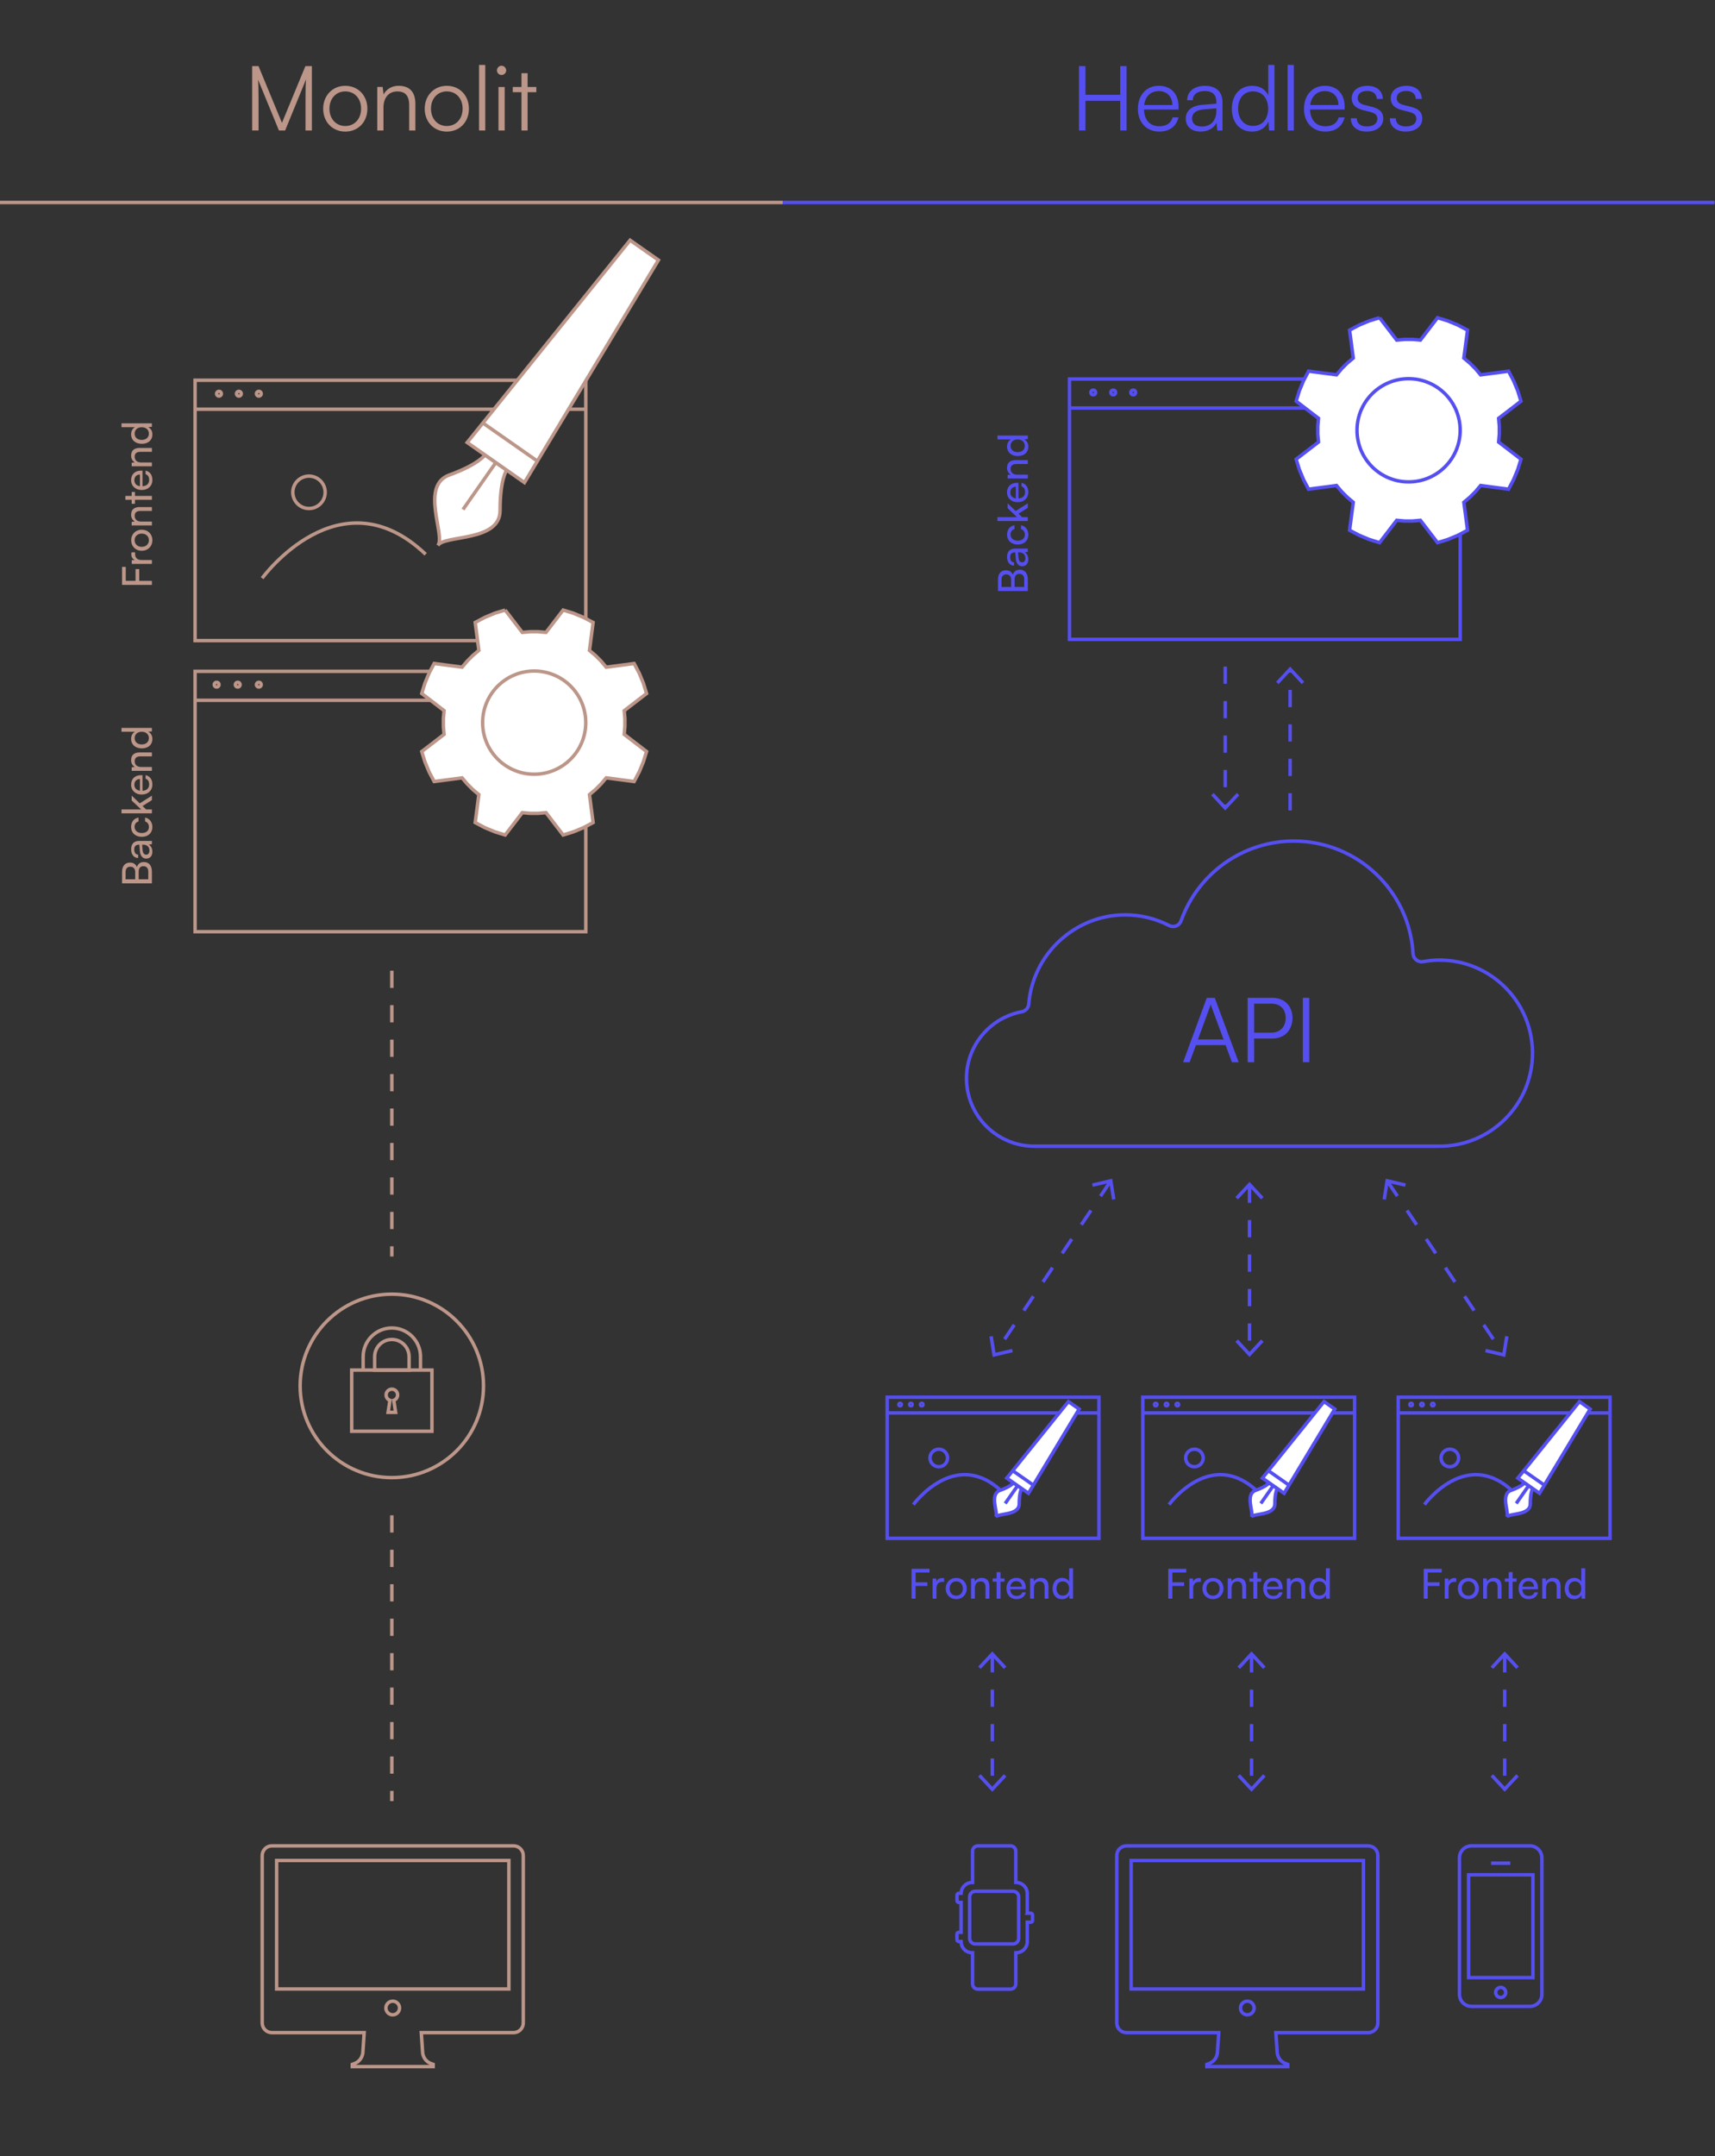 <?xml version="1.0" encoding="UTF-8"?>
<svg id="Lag_1" xmlns="http://www.w3.org/2000/svg" viewBox="0 0 498.14 625.92">
  <rect x="0" y="0" width="498.14" height="625.92" fill="#333333" stroke="none"/>
  <defs>
    <style>
      .cls-1 {
        stroke-dasharray: 5;
      }

      .cls-1, .cls-2, .cls-3, .cls-4, .cls-5, .cls-6 {
        stroke-miterlimit: 10;
      }

      .cls-1, .cls-2, .cls-3, .cls-6 {
        fill: none;
      }

      .cls-1, .cls-5, .cls-6 {
        stroke: #bc9689;
      }

      .cls-7 {
        fill: #bc9689;
      }

      .cls-2, .cls-3, .cls-4 {
        stroke: #554ff1;
      }

      .cls-3 {
        stroke-dasharray: 5 5;
      }

      .cls-4, .cls-5 {
        fill: #fff;
      }

      .cls-8 {
        fill: #554ff1;
      }
    </style>
  </defs>
  <g>
    <path class="cls-7" d="M73.24,37.88v-18.69h1.85l6.81,16.47,6.81-16.47h1.88v18.69h-1.85v-8.88c0-3.26.05-4.7.16-5.98l-6.08,14.86h-1.8l-6.08-14.78c.1.71.16,2.77.16,5.61v9.16h-1.85Z"/>
    <path class="cls-7" d="M100.29,24.91c3.71,0,6.42,2.79,6.42,6.66s-2.71,6.63-6.42,6.63-6.42-2.79-6.42-6.63,2.71-6.66,6.42-6.66ZM100.29,36.58c2.69,0,4.59-2.06,4.59-5.04s-1.91-5.01-4.59-5.01-4.6,2.09-4.6,5.01,1.88,5.04,4.6,5.04Z"/>
    <path class="cls-7" d="M109.58,37.88v-12.64h1.57l.26,2.19c.84-1.62,2.51-2.53,4.33-2.53,3.47,0,4.91,2.06,4.91,5.25v7.73h-1.8v-7.34c0-2.95-1.33-4-3.42-4-2.58,0-4.05,1.88-4.05,4.73v6.61h-1.8Z"/>
    <path class="cls-7" d="M129.78,24.91c3.71,0,6.42,2.79,6.42,6.66s-2.71,6.63-6.42,6.63-6.42-2.79-6.42-6.63,2.71-6.66,6.42-6.66ZM129.78,36.58c2.69,0,4.59-2.06,4.59-5.04s-1.91-5.01-4.59-5.01-4.6,2.09-4.6,5.01,1.88,5.04,4.6,5.04Z"/>
    <path class="cls-7" d="M139.15,37.88v-19.03h1.8v19.03h-1.8Z"/>
    <path class="cls-7" d="M144.34,20.44c0-.73.6-1.36,1.33-1.36s1.36.63,1.36,1.36-.63,1.33-1.36,1.33-1.33-.6-1.33-1.33ZM144.79,25.25h1.8v12.64h-1.8v-12.64Z"/>
    <path class="cls-7" d="M151.47,37.88v-11.12h-2.53v-1.51h2.53v-4h1.78v4h2.53v1.51h-2.53v11.12h-1.78Z"/>
  </g>
  <path class="cls-6" d="M149.16,535.83h-70.18c-1.56,0-2.82,1.26-2.82,2.82v48.59c0,1.56,1.26,2.82,2.82,2.82h26.8l-.36,5.39c0,1.62-1,3.06-2.48,3.59l-.61.22v.65h23.49v-.65l-.61-.22c-1.48-.52-2.48-1.97-2.48-3.59l-.36-5.39h26.8c1.56,0,2.82-1.26,2.82-2.82v-48.59c0-1.56-1.27-2.82-2.82-2.82h0ZM114.07,584.88c-1.09,0-1.98-.89-1.98-1.98s.89-1.98,1.98-1.98,1.98.89,1.98,1.98-.89,1.98-1.98,1.98ZM147.8,577.38h-67.45v-37.3h67.46v37.3Z"/>
  <g>
    <path class="cls-7" d="M40.44,168.62h3.68v1.17h-8.67v-5.23h1.08v4.05h2.84v-3.41h1.07v3.41Z"/>
    <path class="cls-7" d="M39.24,160.33v.5c0,1.07.65,1.73,1.77,1.73h3.11v1.13h-5.85v-1.06l.89-.07c-.61-.24-1.02-.83-1.02-1.63,0-.2.02-.37.07-.6h1.03Z"/>
    <path class="cls-7" d="M38.1,156.82c0-1.75,1.27-3.05,3.08-3.05s3.08,1.29,3.08,3.05-1.27,3.06-3.08,3.06-3.08-1.3-3.08-3.06ZM43.25,156.82c0-1.13-.85-1.92-2.08-1.92s-2.07.79-2.07,1.92.85,1.92,2.07,1.92,2.08-.78,2.08-1.92Z"/>
    <path class="cls-7" d="M44.12,152.52h-5.87v-1.02l.9-.12c-.67-.37-1.07-1.12-1.07-1.94,0-1.55.95-2.25,2.45-2.25h3.59v1.13h-3.33c-1.19,0-1.67.55-1.67,1.42,0,1.06.76,1.67,1.89,1.67h3.11v1.13Z"/>
    <path class="cls-7" d="M44.12,145.09h-4.92v1.15h-.95v-1.15h-1.84v-1.13h1.84v-1.15h.95v1.15h4.92v1.13Z"/>
    <path class="cls-7" d="M41.19,142.25c-1.83,0-3.11-1.16-3.11-2.87s1.15-2.76,2.89-2.76h.42v4.53c1.25-.08,1.93-.73,1.93-1.85,0-.88-.36-1.45-1.03-1.64v-1.05c1.26.29,1.97,1.27,1.97,2.72,0,1.73-1.25,2.91-3.07,2.91ZM40.65,141.13v-3.38c-.97,0-1.62.64-1.62,1.63s.59,1.61,1.62,1.75Z"/>
    <path class="cls-7" d="M44.12,135.36h-5.87v-1.02l.9-.12c-.67-.37-1.07-1.12-1.07-1.94,0-1.55.95-2.25,2.45-2.25h3.59v1.13h-3.33c-1.19,0-1.67.55-1.67,1.42,0,1.06.76,1.67,1.89,1.67h3.11v1.13Z"/>
    <path class="cls-7" d="M41.2,128.84c-1.8,0-3.12-1.04-3.12-2.78,0-.9.4-1.66,1.12-2.05h-3.91v-1.12h8.83v1.01l-1.07.1c.8.38,1.21,1.18,1.21,2.11,0,1.7-1.27,2.73-3.06,2.73ZM41.17,124.02c-1.2,0-2.06.71-2.06,1.86s.86,1.82,2.06,1.82,2.07-.67,2.07-1.82-.85-1.86-2.07-1.86Z"/>
  </g>
  <g>
    <path class="cls-7" d="M35.45,256.43v-3.31c0-1.69.86-2.72,2.29-2.72,1,0,1.67.43,2.03,1.29.31-.96,1.01-1.45,2.04-1.45,1.44,0,2.31,1.04,2.31,2.76v3.43h-8.67ZM36.49,255.25h2.78v-2.13c0-.97-.53-1.52-1.43-1.52s-1.36.58-1.36,1.59v2.06ZM40.29,255.25h2.78v-2.23c0-1.01-.52-1.57-1.42-1.57s-1.37.58-1.37,1.57v2.23Z"/>
    <path class="cls-7" d="M42.49,249.24c-1.08,0-1.75-.8-1.86-2.18l-.14-1.85h-.17c-.98,0-1.33.59-1.33,1.38,0,.95.42,1.49,1.13,1.49v.98c-1.22,0-2.03-1.01-2.03-2.52s.77-2.43,2.35-2.43h3.68v.96l-.95.12c.67.3,1.09,1.1,1.09,2.05,0,1.26-.71,2-1.77,2ZM41.59,245.2h-.31l.12,1.5c.1,1,.48,1.4,1.06,1.4.62,0,.94-.46.94-1.19,0-1.07-.7-1.71-1.8-1.71Z"/>
    <path class="cls-7" d="M38.08,240.05c0-1.47.84-2.51,2.15-2.71v1.13c-.74.19-1.14.79-1.14,1.55,0,1.07.82,1.8,2.09,1.8s2.08-.68,2.08-1.75c0-.8-.42-1.4-1.12-1.61v-1.13c1.27.23,2.12,1.32,2.12,2.73,0,1.73-1.22,2.87-3.07,2.87s-3.11-1.16-3.11-2.88Z"/>
    <path class="cls-7" d="M44.12,236.11h-8.83v-1.13h5.72l-2.76-2.6v-1.42l2.34,2.24,3.53-2.23v1.29l-2.71,1.72,1.04,1h1.67v1.13Z"/>
    <path class="cls-7" d="M41.19,230.65c-1.83,0-3.11-1.16-3.11-2.87s1.15-2.76,2.89-2.76h.42v4.53c1.25-.08,1.93-.73,1.93-1.85,0-.88-.36-1.45-1.03-1.64v-1.05c1.26.29,1.97,1.27,1.97,2.72,0,1.73-1.25,2.91-3.07,2.91ZM40.65,229.53v-3.38c-.97,0-1.62.64-1.62,1.63s.59,1.61,1.62,1.75Z"/>
    <path class="cls-7" d="M44.12,223.76h-5.87v-1.02l.9-.12c-.67-.37-1.07-1.12-1.07-1.94,0-1.55.95-2.25,2.45-2.25h3.59v1.13h-3.33c-1.19,0-1.67.55-1.67,1.42,0,1.06.75,1.67,1.89,1.67h3.11v1.13Z"/>
    <path class="cls-7" d="M41.2,217.25c-1.8,0-3.12-1.04-3.12-2.78,0-.9.4-1.66,1.12-2.05h-3.91v-1.12h8.83v1.01l-1.07.1c.8.38,1.21,1.18,1.21,2.11,0,1.7-1.27,2.73-3.06,2.73ZM41.17,212.42c-1.2,0-2.06.71-2.06,1.86s.86,1.82,2.06,1.82,2.07-.67,2.07-1.82-.85-1.86-2.07-1.86Z"/>
  </g>
  <g>
    <circle class="cls-6" cx="89.75" cy="142.91" r="4.7"/>
    <g>
      <circle class="cls-6" cx="63.61" cy="114.29" r=".69"/>
      <circle class="cls-6" cx="69.39" cy="114.29" r=".69"/>
      <circle class="cls-6" cx="75.18" cy="114.29" r=".69"/>
    </g>
    <path class="cls-6" d="M76.14,167.85s22.46-30.84,47.5-6.94"/>
    <rect class="cls-6" x="56.66" y="110.38" width="113.49" height="75.58"/>
    <line class="cls-6" x1="56.66" y1="118.79" x2="170.15" y2="118.79"/>
    <g>
      <path class="cls-5" d="M127.19,158.33c1.79-3.1,18.08-.96,18.06-10.12-.02-9.16,1.92-11.73,1.92-11.73l-6.31-4.42s-1.75,2.7-10.36,5.83c-8.61,3.12-1.01,17.69-3.31,20.44"/>
      <polygon class="cls-5" points="183.02 69.73 191.25 75.5 152.33 140.09 135.7 128.45 183.02 69.73"/>
      <line class="cls-5" x1="155.92" y1="133.74" x2="140.45" y2="122.92"/>
      <line class="cls-5" x1="144.02" y1="134.27" x2="134.48" y2="147.91"/>
    </g>
  </g>
  <g>
    <g>
      <circle class="cls-6" cx="62.92" cy="198.75" r=".69"/>
      <circle class="cls-6" cx="69.05" cy="198.75" r=".69"/>
      <circle class="cls-6" cx="75.18" cy="198.75" r=".69"/>
    </g>
    <rect class="cls-6" x="56.66" y="194.88" width="113.49" height="75.58"/>
    <line class="cls-6" x1="56.66" y1="203.29" x2="170.15" y2="203.29"/>
    <g>
      <path class="cls-5" d="M146.73,177.09l4.98,6.49,2.29-.2h2.3l2.29.2,4.98-6.49,3.01.93,2.91,1.21,2.79,1.47-1.07,8.11,1.76,1.48,1.63,1.63,1.48,1.76,8.11-1.07,1.47,2.79,1.21,2.91.93,3.01-6.49,4.98.2,2.29v2.3l-.2,2.29,6.49,4.98-.93,3.01-1.21,2.91-1.47,2.79-8.11-1.07-1.48,1.76-1.63,1.63-1.76,1.48,1.07,8.11-2.79,1.47-2.91,1.21-3.01.93-4.98-6.49-2.29.2h-2.3l-2.29-.2-4.98,6.49-3.01-.93-2.91-1.21-2.79-1.47,1.07-8.11-1.76-1.48-1.63-1.63-1.48-1.76-8.11,1.07-1.47-2.79-1.21-2.91-.93-3.01,6.49-4.98-.2-2.29v-2.31s.2-2.29.2-2.29l-6.49-4.98.93-3.01,1.21-2.91,1.47-2.79,8.11,1.07,1.48-1.76,1.63-1.63,1.76-1.48-1.07-8.11,2.79-1.47,2.91-1.21,3.01-.92"/>
      <circle class="cls-5" cx="155.16" cy="209.77" r="14.98"/>
    </g>
  </g>
  <g>
    <g>
      <path class="cls-6" d="M112.73,409.99l.53-3.49c-.65-.23-1.11-.85-1.11-1.57,0-.92.75-1.67,1.67-1.67s1.67.75,1.67,1.67c0,.72-.46,1.34-1.11,1.57l.53,3.49h-2.16ZM122.14,397.72v-3.89c0-4.6-3.74-8.33-8.33-8.33s-8.33,3.73-8.33,8.33v3.89h0M108.82,397.72v-3.88c0-2.77,2.24-5,5-5s5,2.24,5,5v3.88h-9.99Z"/>
      <rect class="cls-6" x="102.15" y="397.72" width="23.31" height="17.76"/>
    </g>
    <circle class="cls-6" cx="113.81" cy="402.31" r="26.63"/>
  </g>
  <line class="cls-1" x1="113.81" y1="439.88" x2="113.81" y2="522.84"/>
  <line class="cls-1" x1="113.81" y1="281.79" x2="113.81" y2="364.75"/>
  <g>
    <path class="cls-8" d="M313.4,37.88v-18.69h1.88v8.33h10.1v-8.33h1.85v18.69h-1.85v-8.62h-10.1v8.62h-1.88Z"/>
    <path class="cls-8" d="M330.52,31.56c0-3.94,2.45-6.66,6.06-6.66s5.74,2.43,5.74,6v.89h-10.05c.13,3.08,1.75,4.86,4.46,4.86,2.06,0,3.39-.89,3.86-2.56h1.72c-.68,2.66-2.64,4.1-5.61,4.1-3.71,0-6.19-2.66-6.19-6.63ZM332.32,30.49h8.2c0-2.43-1.57-4.05-3.94-4.05s-3.94,1.57-4.25,4.05Z"/>
    <path class="cls-8" d="M344.41,34.46c0-2.32,1.77-3.79,4.72-4.02l4.18-.34v-.42c0-2.48-1.49-3.26-3.34-3.26-2.19,0-3.5.99-3.5,2.69h-1.65c0-2.56,2.09-4.2,5.2-4.2,2.92,0,5.07,1.46,5.07,4.8v8.17h-1.51l-.23-2.22c-.78,1.59-2.51,2.53-4.65,2.53-2.69,0-4.28-1.51-4.28-3.73ZM353.31,32.14v-.68l-3.73.29c-2.38.21-3.34,1.25-3.34,2.66,0,1.54,1.15,2.32,2.87,2.32,2.66,0,4.2-1.85,4.2-4.6Z"/>
    <path class="cls-8" d="M357.8,31.59c0-3.81,2.17-6.68,5.93-6.68,2.09,0,3.76.91,4.65,2.74v-8.8h1.8v19.03h-1.57l-.18-2.58c-.89,1.96-2.66,2.9-4.78,2.9-3.68,0-5.85-2.82-5.85-6.61ZM368.35,31.54c0-2.9-1.62-5.01-4.39-5.01s-4.33,2.11-4.33,5.01,1.59,5.01,4.33,5.01,4.39-2.09,4.39-5.01Z"/>
    <path class="cls-8" d="M374.01,37.88v-19.03h1.8v19.03h-1.8Z"/>
    <path class="cls-8" d="M378.76,31.56c0-3.94,2.45-6.66,6.06-6.66s5.74,2.43,5.74,6v.89h-10.05c.13,3.08,1.75,4.86,4.46,4.86,2.06,0,3.39-.89,3.86-2.56h1.72c-.68,2.66-2.64,4.1-5.61,4.1-3.71,0-6.19-2.66-6.19-6.63ZM380.56,30.49h8.2c0-2.43-1.57-4.05-3.94-4.05s-3.94,1.57-4.25,4.05Z"/>
    <path class="cls-8" d="M394.08,34.33c0,1.46,1.1,2.38,2.87,2.38,1.96,0,3.11-.84,3.11-2.19,0-1.04-.52-1.64-2.01-2.01l-2.17-.55c-2.19-.55-3.26-1.7-3.26-3.42,0-2.22,1.85-3.63,4.57-3.63s4.39,1.46,4.46,3.81h-1.75c-.05-1.46-1.07-2.32-2.77-2.32s-2.77.76-2.77,2.11c0,.97.68,1.65,2.06,1.98l2.17.55c2.19.55,3.19,1.57,3.19,3.39,0,2.27-1.93,3.76-4.8,3.76s-4.62-1.51-4.62-3.86h1.72Z"/>
    <path class="cls-8" d="M405.41,34.33c0,1.46,1.1,2.38,2.87,2.38,1.96,0,3.11-.84,3.11-2.19,0-1.04-.52-1.64-2.01-2.01l-2.17-.55c-2.19-.55-3.26-1.7-3.26-3.42,0-2.22,1.85-3.63,4.57-3.63s4.39,1.46,4.46,3.81h-1.75c-.05-1.46-1.07-2.32-2.77-2.32s-2.77.76-2.77,2.11c0,.97.68,1.65,2.06,1.98l2.17.55c2.19.55,3.19,1.57,3.19,3.39,0,2.27-1.93,3.76-4.8,3.76s-4.62-1.51-4.62-3.86h1.72Z"/>
  </g>
  <path class="cls-2" d="M444.36,535.83h-16.95c-1.9,0-3.5,1.53-3.5,3.5v39.6c0,1.9,1.53,3.5,3.5,3.5h16.95c1.9,0,3.5-1.53,3.5-3.5v-39.6c0-1.9-1.53-3.5-3.5-3.5h0ZM438.68,540.86h-5.59M435.89,579.85c-.8,0-1.47-.68-1.47-1.47s.68-1.47,1.47-1.47,1.47.68,1.47,1.47-.68,1.47-1.47,1.47ZM445.2,574.08h-18.63v-29.84h18.69v29.84s-.06,0-.06,0Z"/>
  <path class="cls-2" d="M397.38,535.83h-70.18c-1.56,0-2.82,1.26-2.82,2.82v48.59c0,1.56,1.26,2.82,2.82,2.82h26.8l-.36,5.39c0,1.62-1,3.06-2.48,3.59l-.61.22v.65h23.49v-.65l-.61-.22c-1.48-.52-2.48-1.97-2.48-3.59l-.36-5.39h26.8c1.56,0,2.82-1.26,2.82-2.82v-48.59c0-1.56-1.27-2.82-2.82-2.82h0ZM362.29,584.88c-1.09,0-1.98-.89-1.98-1.98s.89-1.98,1.98-1.98,1.98.89,1.98,1.98-.89,1.98-1.98,1.98ZM396.01,577.38h-67.45v-37.3h67.46v37.3Z"/>
  <g>
    <path class="cls-2" d="M418.13,278.69c-1.54,0-3.1.17-4.79.46-.7.13-1.41-.06-1.96-.49-.55-.44-.9-1.08-.94-1.8-1.06-18.35-16.29-32.71-34.65-32.71-14.66,0-27.81,9.3-32.73,23.15-.24.68-.75,1.21-1.41,1.49-.66.26-1.41.22-2.04-.11-4.02-2.05-8.33-3.1-12.8-3.1-14.55,0-26.84,11.37-27.99,25.87-.09,1.12-.92,2.04-2,2.24-9.32,1.74-16.09,9.89-16.09,19.34,0,10.86,8.84,19.7,19.7,19.7h117.7c14.88,0,27-12.13,27-27,0-14.9-12.13-27.02-27.01-27.02h0Z"/>
    <g>
      <path class="cls-8" d="M343.65,308.35l6.87-18.69h2.32l6.94,18.69h-1.96l-1.83-4.96h-8.62l-1.83,4.96h-1.91ZM347.96,301.74h7.44l-3.5-9.45c-.08-.26-.21-.57-.23-.76-.03.16-.13.5-.24.76l-3.47,9.45Z"/>
      <path class="cls-8" d="M364.28,301.48v6.87h-1.88v-18.69h7.13c3.6,0,5.88,2.35,5.88,5.87s-2.3,5.95-5.88,5.95h-5.25ZM364.28,291.35v8.43h4.88c2.71,0,4.28-1.72,4.28-4.28s-1.59-4.15-4.18-4.15h-4.99Z"/>
      <path class="cls-8" d="M380.3,308.35h-1.88v-18.69h1.88v18.69Z"/>
    </g>
  </g>
  <g>
    <path class="cls-8" d="M265.94,460.39v3.68h-1.17v-8.67h5.23v1.08h-4.05v2.84h3.41v1.07h-3.41Z"/>
    <path class="cls-8" d="M274.24,459.19h-.5c-1.07,0-1.73.65-1.73,1.77v3.11h-1.13v-5.85h1.06l.07.89c.24-.61.83-1.02,1.63-1.02.2,0,.37.02.6.07v1.03Z"/>
    <path class="cls-8" d="M277.75,458.05c1.75,0,3.05,1.27,3.05,3.08s-1.29,3.08-3.05,3.08-3.06-1.27-3.06-3.08,1.3-3.08,3.06-3.08ZM277.75,463.21c1.13,0,1.92-.85,1.92-2.08s-.79-2.08-1.92-2.08-1.92.85-1.92,2.08.78,2.08,1.92,2.08Z"/>
    <path class="cls-8" d="M282.05,464.07v-5.87h1.02l.12.9c.37-.67,1.12-1.07,1.94-1.07,1.55,0,2.25.95,2.25,2.45v3.59h-1.13v-3.33c0-1.19-.55-1.67-1.42-1.67-1.06,0-1.67.75-1.67,1.89v3.11h-1.13Z"/>
    <path class="cls-8" d="M289.48,464.07v-4.92h-1.15v-.95h1.15v-1.83h1.13v1.83h1.15v.95h-1.15v4.92h-1.13Z"/>
    <path class="cls-8" d="M292.32,461.14c0-1.83,1.16-3.11,2.87-3.11s2.76,1.15,2.76,2.89v.42h-4.53c.08,1.25.73,1.93,1.85,1.93.88,0,1.45-.36,1.64-1.03h1.05c-.29,1.26-1.27,1.97-2.72,1.97-1.73,0-2.91-1.25-2.91-3.07ZM293.44,460.61h3.38c0-.97-.64-1.62-1.63-1.62s-1.61.59-1.75,1.62Z"/>
    <path class="cls-8" d="M299.21,464.07v-5.87h1.02l.12.9c.37-.67,1.12-1.07,1.94-1.07,1.55,0,2.25.95,2.25,2.45v3.59h-1.13v-3.33c0-1.19-.55-1.67-1.42-1.67-1.06,0-1.67.75-1.67,1.89v3.11h-1.13Z"/>
    <path class="cls-8" d="M305.73,461.16c0-1.8,1.04-3.12,2.78-3.12.9,0,1.66.4,2.05,1.12v-3.91h1.12v8.83h-1.01l-.1-1.07c-.38.8-1.18,1.21-2.11,1.21-1.7,0-2.73-1.27-2.73-3.06ZM310.55,461.12c0-1.2-.71-2.06-1.86-2.06s-1.82.86-1.82,2.06.67,2.07,1.82,2.07,1.86-.85,1.86-2.07Z"/>
  </g>
  <g>
    <path class="cls-8" d="M289.87,171.57v-3.31c0-1.69.86-2.72,2.29-2.72,1,0,1.67.43,2.03,1.29.31-.96,1.01-1.45,2.04-1.45,1.44,0,2.31,1.04,2.31,2.76v3.43h-8.67ZM290.91,170.39h2.78v-2.13c0-.97-.53-1.52-1.43-1.52s-1.36.58-1.36,1.59v2.06ZM294.71,170.39h2.78v-2.23c0-1.01-.52-1.57-1.42-1.57s-1.37.58-1.37,1.57v2.23Z"/>
    <path class="cls-8" d="M296.91,164.38c-1.08,0-1.75-.8-1.86-2.18l-.14-1.85h-.17c-.98,0-1.33.59-1.33,1.38,0,.95.42,1.49,1.13,1.49v.98c-1.22,0-2.03-1.01-2.03-2.52s.77-2.43,2.35-2.43h3.68v.96l-.95.12c.67.3,1.09,1.1,1.09,2.05,0,1.26-.71,2-1.77,2ZM296.01,160.34h-.31l.12,1.5c.1,1,.48,1.4,1.06,1.4.62,0,.94-.46.94-1.19,0-1.07-.7-1.71-1.8-1.71Z"/>
    <path class="cls-8" d="M292.51,155.19c0-1.47.84-2.51,2.15-2.71v1.13c-.74.19-1.14.79-1.14,1.55,0,1.07.82,1.8,2.09,1.8s2.08-.68,2.08-1.75c0-.8-.42-1.4-1.12-1.61v-1.13c1.27.23,2.12,1.32,2.12,2.73,0,1.73-1.22,2.87-3.07,2.87s-3.11-1.16-3.11-2.88Z"/>
    <path class="cls-8" d="M298.54,151.25h-8.83v-1.13h5.72l-2.76-2.6v-1.42l2.34,2.24,3.53-2.23v1.29l-2.71,1.72,1.04,1h1.67v1.13Z"/>
    <path class="cls-8" d="M295.61,145.79c-1.83,0-3.11-1.16-3.11-2.87s1.15-2.76,2.89-2.76h.42v4.53c1.25-.08,1.93-.73,1.93-1.85,0-.88-.36-1.45-1.03-1.64v-1.05c1.26.29,1.97,1.27,1.97,2.72,0,1.73-1.25,2.91-3.07,2.91ZM295.08,144.68v-3.38c-.97,0-1.62.64-1.62,1.63s.59,1.61,1.62,1.75Z"/>
    <path class="cls-8" d="M298.54,138.9h-5.87v-1.02l.9-.12c-.67-.37-1.07-1.12-1.07-1.94,0-1.55.95-2.25,2.45-2.25h3.59v1.13h-3.33c-1.19,0-1.67.55-1.67,1.42,0,1.06.75,1.67,1.89,1.67h3.11v1.13Z"/>
    <path class="cls-8" d="M295.63,132.39c-1.8,0-3.12-1.04-3.12-2.78,0-.9.4-1.66,1.12-2.05h-3.91v-1.12h8.83v1.01l-1.07.1c.8.38,1.21,1.18,1.21,2.11,0,1.7-1.27,2.73-3.06,2.73ZM295.59,127.57c-1.2,0-2.06.71-2.06,1.86s.86,1.82,2.06,1.82,2.07-.67,2.07-1.82-.85-1.86-2.07-1.86Z"/>
  </g>
  <g>
    <path class="cls-8" d="M340.51,460.39v3.68h-1.17v-8.67h5.23v1.08h-4.05v2.84h3.41v1.07h-3.41Z"/>
    <path class="cls-8" d="M348.81,459.19h-.5c-1.07,0-1.73.65-1.73,1.77v3.11h-1.13v-5.85h1.06l.07.89c.24-.61.83-1.02,1.63-1.02.2,0,.37.02.6.07v1.03Z"/>
    <path class="cls-8" d="M352.32,458.05c1.75,0,3.05,1.27,3.05,3.08s-1.29,3.08-3.05,3.08-3.06-1.27-3.06-3.08,1.3-3.08,3.06-3.08ZM352.32,463.21c1.13,0,1.92-.85,1.92-2.08s-.79-2.08-1.92-2.08-1.92.85-1.92,2.08.78,2.08,1.92,2.08Z"/>
    <path class="cls-8" d="M356.62,464.07v-5.87h1.02l.12.9c.37-.67,1.12-1.07,1.94-1.07,1.55,0,2.25.95,2.25,2.45v3.59h-1.13v-3.33c0-1.19-.55-1.67-1.42-1.67-1.06,0-1.67.75-1.67,1.89v3.11h-1.13Z"/>
    <path class="cls-8" d="M364.05,464.07v-4.92h-1.15v-.95h1.15v-1.83h1.13v1.83h1.15v.95h-1.15v4.92h-1.13Z"/>
    <path class="cls-8" d="M366.89,461.14c0-1.83,1.16-3.11,2.87-3.11s2.76,1.15,2.76,2.89v.42h-4.53c.08,1.25.73,1.93,1.85,1.93.88,0,1.45-.36,1.64-1.03h1.05c-.29,1.26-1.27,1.97-2.72,1.97-1.73,0-2.91-1.25-2.91-3.07ZM368.01,460.61h3.38c0-.97-.64-1.62-1.63-1.62s-1.61.59-1.75,1.62Z"/>
    <path class="cls-8" d="M373.78,464.07v-5.87h1.02l.12.9c.37-.67,1.12-1.07,1.94-1.07,1.55,0,2.25.95,2.25,2.45v3.59h-1.13v-3.33c0-1.19-.55-1.67-1.42-1.67-1.06,0-1.67.75-1.67,1.89v3.11h-1.13Z"/>
    <path class="cls-8" d="M380.3,461.16c0-1.8,1.04-3.12,2.78-3.12.9,0,1.66.4,2.05,1.12v-3.91h1.12v8.83h-1.01l-.1-1.07c-.38.8-1.18,1.21-2.11,1.21-1.7,0-2.73-1.27-2.73-3.06ZM385.12,461.12c0-1.2-.71-2.06-1.86-2.06s-1.82.86-1.82,2.06.67,2.07,1.82,2.07,1.86-.85,1.86-2.07Z"/>
  </g>
  <g>
    <path class="cls-8" d="M414.7,460.39v3.68h-1.17v-8.67h5.23v1.08h-4.05v2.84h3.41v1.07h-3.41Z"/>
    <path class="cls-8" d="M422.99,459.19h-.5c-1.07,0-1.73.65-1.73,1.77v3.11h-1.13v-5.85h1.06l.07.89c.24-.61.83-1.02,1.63-1.02.2,0,.37.02.6.07v1.03Z"/>
    <path class="cls-8" d="M426.51,458.05c1.75,0,3.05,1.27,3.05,3.08s-1.29,3.08-3.05,3.08-3.06-1.27-3.06-3.08,1.29-3.08,3.06-3.08ZM426.51,463.21c1.13,0,1.92-.85,1.92-2.08s-.79-2.08-1.92-2.08-1.92.85-1.92,2.08.78,2.08,1.92,2.08Z"/>
    <path class="cls-8" d="M430.8,464.07v-5.87h1.02l.12.9c.37-.67,1.12-1.07,1.94-1.07,1.55,0,2.25.95,2.25,2.45v3.59h-1.13v-3.33c0-1.19-.55-1.67-1.42-1.67-1.06,0-1.67.75-1.67,1.89v3.11h-1.13Z"/>
    <path class="cls-8" d="M438.23,464.07v-4.92h-1.15v-.95h1.15v-1.83h1.13v1.83h1.15v.95h-1.15v4.92h-1.13Z"/>
    <path class="cls-8" d="M441.08,461.14c0-1.83,1.16-3.11,2.87-3.11s2.76,1.15,2.76,2.89v.42h-4.53c.08,1.25.73,1.93,1.85,1.93.88,0,1.45-.36,1.64-1.03h1.05c-.29,1.26-1.27,1.97-2.72,1.97-1.73,0-2.91-1.25-2.91-3.07ZM442.19,460.61h3.38c0-.97-.64-1.62-1.63-1.62s-1.61.59-1.75,1.62Z"/>
    <path class="cls-8" d="M447.96,464.07v-5.87h1.02l.12.9c.37-.67,1.12-1.07,1.94-1.07,1.55,0,2.25.95,2.25,2.45v3.59h-1.13v-3.33c0-1.19-.55-1.67-1.42-1.67-1.06,0-1.67.75-1.67,1.89v3.11h-1.13Z"/>
    <path class="cls-8" d="M454.48,461.16c0-1.8,1.04-3.12,2.78-3.12.9,0,1.66.4,2.05,1.12v-3.91h1.12v8.83h-1.01l-.1-1.07c-.38.8-1.18,1.21-2.11,1.21-1.7,0-2.73-1.27-2.73-3.06ZM459.3,461.12c0-1.2-.71-2.06-1.86-2.06s-1.82.86-1.82,2.06.67,2.07,1.82,2.07,1.86-.85,1.86-2.07Z"/>
  </g>
  <g>
    <circle class="cls-2" cx="272.68" cy="423.23" r="2.55"/>
    <circle class="cls-2" cx="261.44" cy="407.72" r=".37"/>
    <circle class="cls-2" cx="264.58" cy="407.72" r=".37"/>
    <circle class="cls-2" cx="267.73" cy="407.72" r=".37"/>
    <path class="cls-2" d="M265.3,436.76s12.17-16.71,25.74-3.76"/>
    <rect class="cls-2" x="257.69" y="405.6" width="61.51" height="40.96"/>
    <line class="cls-2" x1="257.69" y1="410.16" x2="319.2" y2="410.16"/>
    <g>
      <path class="cls-4" d="M289.21,440.38c.68-1.17,6.84-.37,6.83-3.83,0-3.46.73-4.44.73-4.44l-2.39-1.67s-.66,1.02-3.92,2.2c-3.26,1.18-.38,6.69-1.25,7.73"/>
      <polygon class="cls-4" points="310.33 406.86 313.45 409.04 298.73 433.48 292.43 429.07 310.33 406.86"/>
      <line class="cls-4" x1="300.08" y1="431.07" x2="294.23" y2="426.98"/>
      <line class="cls-4" x1="295.58" y1="431.28" x2="291.97" y2="436.44"/>
    </g>
  </g>
  <g>
    <circle class="cls-2" cx="346.93" cy="423.23" r="2.55"/>
    <circle class="cls-2" cx="335.69" cy="407.72" r=".37"/>
    <circle class="cls-2" cx="338.83" cy="407.72" r=".37"/>
    <circle class="cls-2" cx="341.98" cy="407.72" r=".37"/>
    <path class="cls-2" d="M339.55,436.76s12.17-16.71,25.74-3.76"/>
    <rect class="cls-2" x="331.94" y="405.6" width="61.51" height="40.96"/>
    <line class="cls-2" x1="331.94" y1="410.16" x2="393.45" y2="410.16"/>
    <g>
      <path class="cls-4" d="M363.46,440.38c.68-1.17,6.84-.37,6.83-3.83,0-3.46.73-4.44.73-4.44l-2.39-1.67s-.66,1.02-3.92,2.2c-3.26,1.18-.38,6.69-1.25,7.73"/>
      <polygon class="cls-4" points="384.58 406.86 387.7 409.04 372.98 433.48 366.68 429.07 384.58 406.86"/>
      <line class="cls-4" x1="374.33" y1="431.07" x2="368.48" y2="426.98"/>
      <line class="cls-4" x1="369.83" y1="431.28" x2="366.22" y2="436.44"/>
    </g>
  </g>
  <g>
    <circle class="cls-2" cx="421.12" cy="423.23" r="2.55"/>
    <circle class="cls-2" cx="409.87" cy="407.72" r=".37"/>
    <circle class="cls-2" cx="413.02" cy="407.72" r=".37"/>
    <circle class="cls-2" cx="416.17" cy="407.72" r=".37"/>
    <path class="cls-2" d="M413.74,436.76s12.17-16.71,25.74-3.76"/>
    <rect class="cls-2" x="406.13" y="405.6" width="61.51" height="40.96"/>
    <line class="cls-2" x1="406.13" y1="410.16" x2="467.64" y2="410.16"/>
    <g>
      <path class="cls-4" d="M437.65,440.38c.68-1.17,6.84-.37,6.83-3.83,0-3.46.73-4.44.73-4.44l-2.39-1.67s-.66,1.02-3.92,2.2c-3.26,1.18-.38,6.69-1.25,7.73"/>
      <polygon class="cls-4" points="458.77 406.86 461.88 409.04 447.16 433.48 440.87 429.07 458.77 406.86"/>
      <line class="cls-4" x1="448.51" y1="431.07" x2="442.66" y2="426.98"/>
      <line class="cls-4" x1="444.01" y1="431.28" x2="440.41" y2="436.44"/>
    </g>
  </g>
  <g>
    <circle class="cls-2" cx="317.54" cy="113.93" r=".69"/>
    <circle class="cls-2" cx="323.35" cy="113.93" r=".69"/>
    <circle class="cls-2" cx="329.16" cy="113.93" r=".69"/>
    <rect class="cls-2" x="310.64" y="110.02" width="113.49" height="75.58"/>
    <line class="cls-2" x1="310.64" y1="118.44" x2="424.12" y2="118.44"/>
    <g>
      <path class="cls-4" d="M400.71,92.23l4.98,6.49,2.29-.2h2.3l2.29.2,4.98-6.49,3.01.93,2.91,1.21,2.79,1.47-1.07,8.11,1.76,1.48,1.63,1.63,1.48,1.76,8.11-1.07,1.47,2.79,1.21,2.91.93,3.01-6.49,4.98.2,2.29v2.3l-.2,2.29,6.49,4.98-.93,3.01-1.21,2.91-1.47,2.79-8.11-1.07-1.48,1.76-1.63,1.63-1.76,1.48,1.07,8.11-2.79,1.47-2.91,1.21-3.01.93-4.98-6.49-2.29.2h-2.3l-2.29-.2-4.98,6.49-3.01-.93-2.91-1.21-2.79-1.47,1.07-8.11-1.76-1.48-1.63-1.63-1.48-1.76-8.11,1.07-1.47-2.79-1.21-2.91-.93-3.01,6.49-4.98-.2-2.29v-2.31s.2-2.29.2-2.29l-6.49-4.98.93-3.01,1.21-2.91,1.47-2.79,8.11,1.07,1.48-1.76,1.63-1.63,1.76-1.48-1.07-8.11,2.79-1.47,2.91-1.21,3.01-.92"/>
      <circle class="cls-4" cx="409.14" cy="124.91" r="14.98"/>
    </g>
  </g>
  <g>
    <line class="cls-3" x1="362.93" y1="344.18" x2="362.93" y2="392.83"/>
    <polygon class="cls-8" points="358.84 347.49 359.57 348.18 362.93 344.56 366.29 348.18 367.02 347.49 362.93 343.1 358.84 347.49"/>
    <polygon class="cls-8" points="358.84 389.52 359.57 388.83 362.93 392.45 366.29 388.83 367.02 389.52 362.93 393.91 358.84 389.52"/>
  </g>
  <g>
    <line class="cls-3" x1="363.52" y1="480.47" x2="363.52" y2="519.05"/>
    <polygon class="cls-8" points="359.43 483.79 360.17 484.47 363.52 480.86 366.88 484.47 367.61 483.79 363.52 479.39 359.43 483.79"/>
    <polygon class="cls-8" points="359.43 515.73 360.17 515.05 363.52 518.66 366.88 515.05 367.61 515.73 363.52 520.13 359.43 515.73"/>
  </g>
  <g>
    <g>
      <line class="cls-3" x1="355.88" y1="193.51" x2="355.88" y2="234.19"/>
      <polygon class="cls-8" points="351.79 230.87 352.52 230.19 355.88 233.8 359.24 230.19 359.97 230.87 355.88 235.27 351.79 230.87"/>
    </g>
    <g>
      <line class="cls-3" x1="374.73" y1="235.27" x2="374.73" y2="194.59"/>
      <polygon class="cls-8" points="378.82 197.9 378.09 198.59 374.74 194.97 371.38 198.59 370.65 197.9 374.74 193.51 378.82 197.9"/>
    </g>
  </g>
  <g>
    <line class="cls-3" x1="288.22" y1="480.47" x2="288.22" y2="519.05"/>
    <polygon class="cls-8" points="284.13 483.79 284.86 484.47 288.22 480.86 291.57 484.47 292.31 483.79 288.22 479.39 284.13 483.79"/>
    <polygon class="cls-8" points="284.13 515.73 284.86 515.05 288.22 518.66 291.57 515.05 292.31 515.73 288.22 520.13 284.13 515.73"/>
  </g>
  <g>
    <line class="cls-3" x1="437.05" y1="480.47" x2="437.05" y2="519.05"/>
    <polygon class="cls-8" points="432.96 483.79 433.69 484.47 437.05 480.86 440.41 484.47 441.14 483.79 437.05 479.39 432.96 483.79"/>
    <polygon class="cls-8" points="432.96 515.73 433.69 515.05 437.05 518.66 440.41 515.05 441.14 515.73 437.05 520.13 432.96 515.73"/>
  </g>
  <g>
    <line class="cls-3" x1="403.11" y1="343.07" x2="436.61" y2="393.01"/>
    <polygon class="cls-8" points="401.56 348.1 402.55 348.26 403.32 343.39 408.12 344.52 408.35 343.54 402.51 342.17 401.56 348.1"/>
    <polygon class="cls-8" points="431.37 392.54 431.59 391.57 436.39 392.7 437.17 387.83 438.16 387.98 437.21 393.92 431.37 392.54"/>
  </g>
  <g>
    <line class="cls-3" x1="322.44" y1="343.07" x2="288.94" y2="393.01"/>
    <polygon class="cls-8" points="317.19 343.54 317.42 344.52 322.22 343.39 323 348.26 323.99 348.1 323.04 342.17 317.19 343.54"/>
    <polygon class="cls-8" points="287.39 387.98 288.38 387.83 289.15 392.69 293.95 391.57 294.18 392.54 288.33 393.91 287.39 387.98"/>
  </g>
  <path class="cls-2" d="M298.37,555.34v-5.67c0-1.77-1.44-3.21-3.21-3.21h-.11c0-.09,0-.1,0-.22v-8.86c0-.85-.69-1.55-1.55-1.55h-9.46c-.86,0-1.55.69-1.55,1.55v8.86c0,.11,0,.09,0,.22h-.12c-1.74,0-3.17,1.4-3.21,3.14-.04,0-.65,0-.68,0-.27,0-.5.21-.5.49v1.68c0,.27.22.49.5.49.03,0,.65,0,.68,0v8.67c-.24,0-.66,0-.7,0-.27,0-.5.22-.5.5v1.68c0,.28.28.49.56.49.04,0,.25,0,.64,0v.06c0,1.77,1.44,3.21,3.21,3.21h.12c0,.05,0,.1,0,.15v8.86c0,.86.69,1.55,1.55,1.55h9.46c.86,0,1.55-.69,1.55-1.55v-8.86c0-.05,0-.09,0-.15h.11c1.77,0,3.21-1.44,3.21-3.21v-5.67c.49,0,1,0,1.03,0,.28,0,.5-.2.5-.47v-1.68c0-.27-.29-.48-.57-.47h-.97ZM294.25,564.3h-10.98c-.9,0-1.63-.73-1.63-1.63v-12.03c0-.9.73-1.63,1.63-1.63h10.98c.9,0,1.63.73,1.63,1.63v12.03h0c0,.9-.73,1.63-1.63,1.63Z"/>
  <line class="cls-6" x1="-.13" y1="58.78" x2="227.34" y2="58.78"/>
  <line class="cls-2" x1="227.34" y1="58.78" x2="498.02" y2="58.78"/>
</svg>